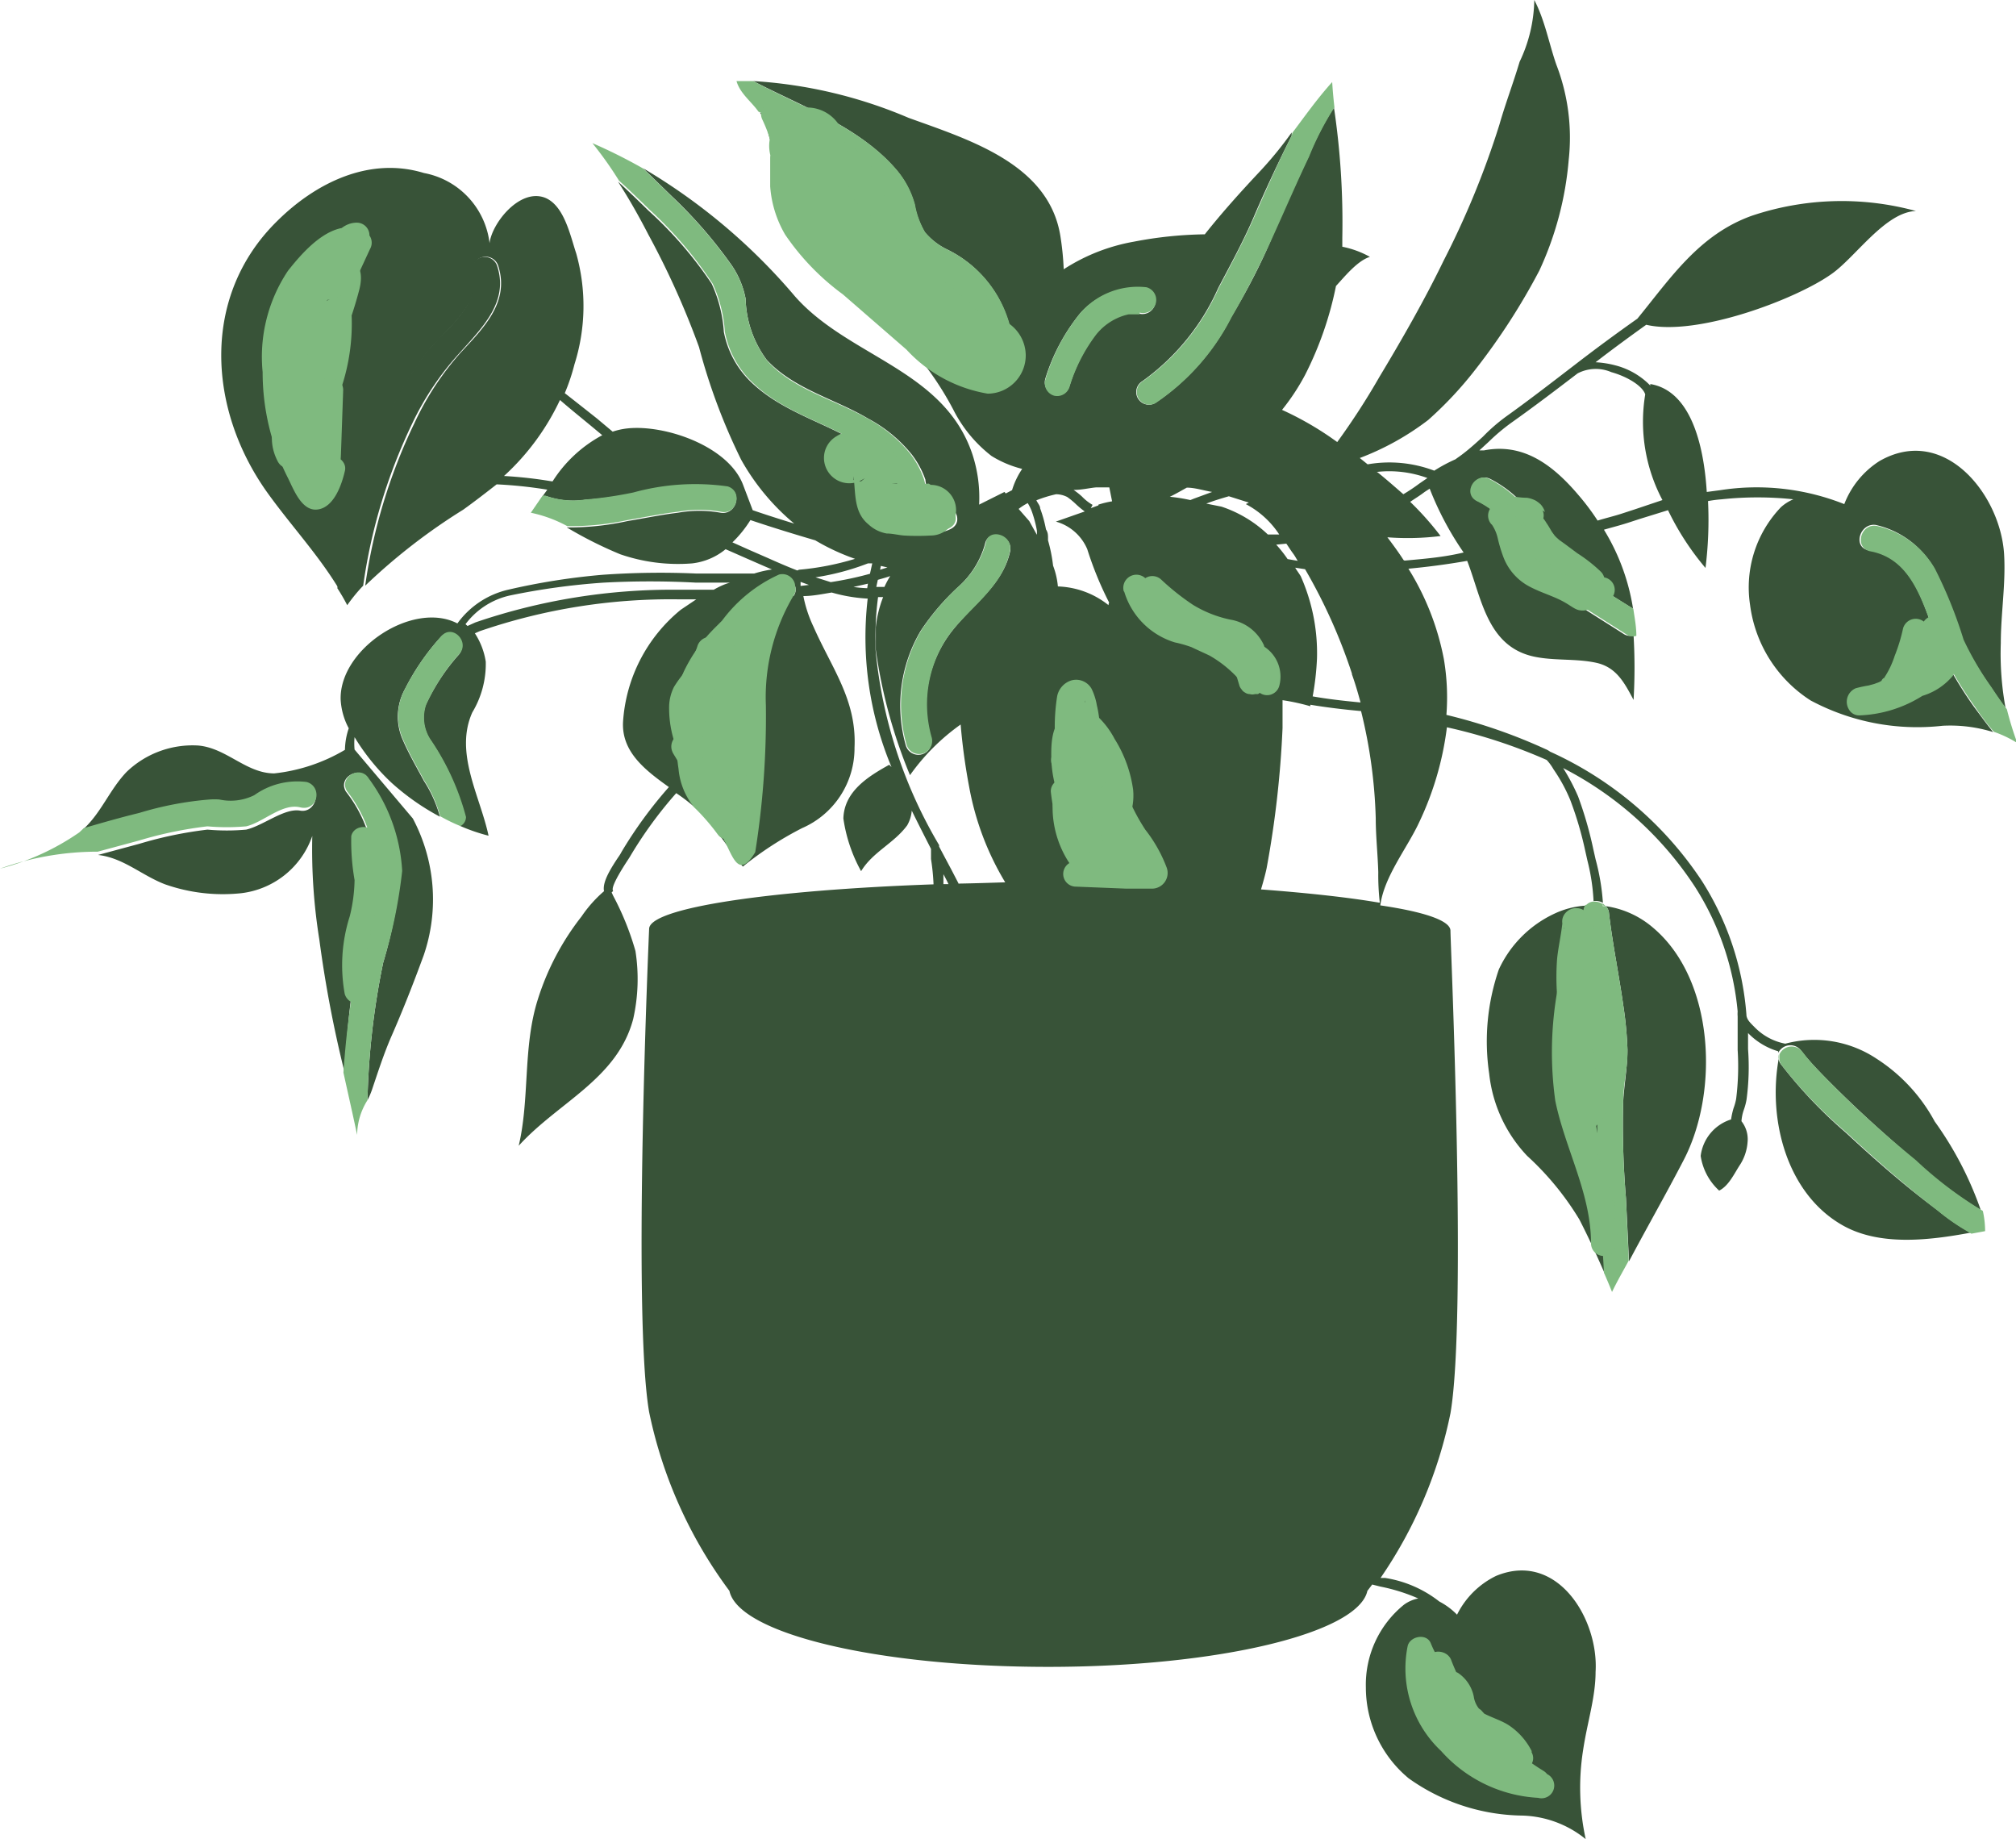 <svg xmlns="http://www.w3.org/2000/svg" viewBox="0 0 79.6 72.6"><defs><style>.cls-1{fill:none;}.cls-2{fill:#385338;}.cls-3{fill:#7fba7f;}</style></defs><g id="Layer_2" data-name="Layer 2"><g id="Layer_1-2" data-name="Layer 1"><g id="_28" data-name="28"><path class="cls-1" d="M37.22,34.43c0,.16,0,.31,0,.47h.21c-.06-.13-.13-.26-.2-.39Z"/><path class="cls-1" d="M34.82,23.55h-.2a11.43,11.43,0,0,0-.1,1.74c0-.18,0-.37,0-.55A4.51,4.51,0,0,1,34.82,23.55Z"/><path class="cls-1" d="M34.31,23.19l0-.18-.57.13A4.93,4.93,0,0,0,34.31,23.19Z"/><path class="cls-1" d="M32.27,22.76l.6.19a13.33,13.33,0,0,0,1.55-.33l.09-.37-.17,0A9.88,9.88,0,0,1,32.27,22.76Z"/><path class="cls-1" d="M41.68,20.52l1.14-.4a3.37,3.37,0,0,1-.35-.29,3,3,0,0,0-.34-.28,1,1,0,0,0-.44-.11,5,5,0,0,0-.78.24c.05.11.11.21.15.32a5.14,5.14,0,0,1,.23.83c0,.12.05.23.08.35l0,.08a6.16,6.16,0,0,1,.2,1,3.07,3.07,0,0,1,.19.82,3.37,3.37,0,0,1,2,.74s0-.08,0-.13a13.6,13.6,0,0,1-.87-2.12A1.9,1.9,0,0,0,41.68,20.52Z"/><path class="cls-1" d="M37.93,28.62a8.43,8.43,0,0,0-2,2,20.13,20.13,0,0,1-1.35-4.95,18.47,18.47,0,0,0,2.51,7.71h0s0,0,0,.06l.5.94.28.54c.6,0,1.21,0,1.83,0a11.12,11.12,0,0,1-1.42-3.75A23.91,23.91,0,0,1,37.93,28.62Z"/><path class="cls-1" d="M43.28,19.21c-.25,0-.56.05-.89.1a2.91,2.91,0,0,1,.33.26,1.85,1.85,0,0,0,.42.33l-.07.13.3-.11a3.86,3.86,0,0,1,.54-.19l-.11-.55Z"/><path class="cls-1" d="M34.85,22.34l0,.15.29-.09Z"/><path class="cls-1" d="M22.15,15.83a9.57,9.57,0,0,1-2.21,3,17.16,17.16,0,0,1,1.88.21,5.27,5.27,0,0,1,2-1.79l-.47-.39C23,16.5,22.54,16.17,22.15,15.83Z"/><path class="cls-1" d="M35.22,22.74c-.16.06-.33.1-.49.15l-.06.3.32,0A3.55,3.55,0,0,1,35.22,22.74Z"/><path class="cls-1" d="M23.83,23a27.21,27.21,0,0,0-3.68.59,3,3,0,0,0-1.74,1.13l.08.07.31-.14a24,24,0,0,1,8-1.29l.64,0,.7,0c.21-.12.42-.22.64-.32l-1.33,0A34.23,34.23,0,0,0,23.83,23Z"/><path class="cls-1" d="M31.68,23.1l.35,0-.33-.12C31.7,23,31.68,23.05,31.68,23.1Z"/><path class="cls-1" d="M32.24,21.3c-.85-.25-1.7-.51-2.56-.8a4.64,4.64,0,0,1-.71.88l.67.3.71.31c.38.17.77.34,1.18.5h0A10.79,10.79,0,0,0,33.81,22,8.64,8.64,0,0,1,32.24,21.3Z"/><path class="cls-1" d="M40.73,20.13a2.1,2.1,0,0,0-.15-.3,2.21,2.21,0,0,0-.36.23l.42.48.34.54a1,1,0,0,0,0-.17A4.69,4.69,0,0,0,40.73,20.13Z"/><path class="cls-1" d="M50.55,21.1a3.55,3.55,0,0,0-1.32-1.2l.12-.06-.79-.25c-.31.09-.61.18-.89.29l.56.16a4.88,4.88,0,0,1,1.87,1.1Z"/><path class="cls-1" d="M53.82,28.07c-.67-.06-1.35-.14-2-.25a.13.13,0,0,0,0,.06,8.3,8.3,0,0,0-1.1-.24c0,.36,0,.72,0,1.1a39.64,39.64,0,0,1-.63,5.54c-.06.28-.14.56-.22.83,1.84.14,3.42.31,4.65.52a9.61,9.61,0,0,1,0-1.2c0-.71-.08-1.42-.1-2.13A19.75,19.75,0,0,0,53.82,28.07Z"/><path class="cls-1" d="M56.29,19.44c-.18.14-.38.26-.57.39a11.81,11.81,0,0,1,1.2,1.35,10.52,10.52,0,0,1-2.1.05c.22.29.44.59.64.9.77-.07,1.56-.16,2.37-.3a12.22,12.22,0,0,1-1.34-2.52Z"/><path class="cls-1" d="M65,15.65c-.09-.31-.66-.69-1.34-.88a1.55,1.55,0,0,0-1.33.05h0c-.85.65-1.73,1.32-2.62,1.95a7.85,7.85,0,0,0-.89.75l-.37.34.18,0c1.57-.31,2.75.59,3.74,1.77a9.31,9.31,0,0,1,.75,1c.34-.1.69-.18,1-.29l.46-.15,1.08-.33A6.61,6.61,0,0,1,65,15.65Z"/><path class="cls-1" d="M46.9,19.25c-.22.12-.44.25-.67.36a6.85,6.85,0,0,1,.81.13l.12-.06.71-.26C47.55,19.36,47.22,19.29,46.9,19.25Z"/><path class="cls-1" d="M56.08,19.15l.32-.22,0,0a4.39,4.39,0,0,0-2-.24c.36.29.71.6,1.05.92A6.9,6.9,0,0,0,56.08,19.15Z"/><path class="cls-1" d="M51.32,22.79A7.47,7.47,0,0,1,52,26a11,11,0,0,1-.13,1.42c.62.11,1.26.18,1.89.24-.1-.37-.21-.75-.34-1.11a21.5,21.5,0,0,0-1.89-4.08l-.39-.06C51.17,22.57,51.25,22.67,51.32,22.79Z"/><path class="cls-1" d="M50.84,22l.4.07c-.06-.09-.12-.2-.19-.3s-.17-.25-.26-.38l-.4,0A5.13,5.13,0,0,1,50.84,22Z"/><path class="cls-2" d="M72.89,44.72A18.15,18.15,0,0,1,70.31,42a.42.42,0,0,1-.08-.2c-.43,2.39.31,5.29,2.49,6.55,1.46.85,3.43.62,5.09.31a8.39,8.39,0,0,1-1.31-.89C75.24,46.84,74.05,45.8,72.89,44.72Z"/><path class="cls-2" d="M64.09,39.66a15.14,15.14,0,0,1,.17,1.77c0,.69-.13,1.37-.17,2.07a34.52,34.52,0,0,0,.11,3.8l.12,2.49c.71-1.34,1.46-2.65,2.16-4,1.4-2.69,1.22-7.11-1.2-9.16a3.67,3.67,0,0,0-1.88-.86.43.43,0,0,1,.13.28C63.67,37.26,63.92,38.46,64.09,39.66Z"/><path class="cls-2" d="M76.78,26c-.76-1.5-.91-3.92-3-4.28-.63-.11-.36-1.07.27-1a3.54,3.54,0,0,1,2.3,1.69,17.64,17.64,0,0,1,1.13,2.8,12,12,0,0,0,1.11,1.89c.19.29.39.58.6.86A11.85,11.85,0,0,1,79,25.39c0-1.17.2-2.34.13-3.51-.14-2.36-2.37-5.14-4.92-3.68a3.51,3.51,0,0,0-1.39,1.7,9.36,9.36,0,0,0-4.9-.55l-.53.07c-.12-1.93-.66-4-2.23-4.26,0,0,0,0,0,.06a2.94,2.94,0,0,0-1.39-.8A3.79,3.79,0,0,0,63,14.3c.66-.51,1.33-1,2-1.48,2,.47,5.9-1,7.31-2,.94-.65,2.12-2.45,3.34-2.49a11.13,11.13,0,0,0-6.49.19c-2.08.75-3.2,2.46-4.51,4.06q-1.29.91-2.52,1.86c-.86.66-1.75,1.35-2.66,2a7.14,7.14,0,0,0-.92.8c-.22.2-.45.41-.69.6s-.26.19-.39.29a6.29,6.29,0,0,0-.84.45A5,5,0,0,0,54,18.33l-.31-.25a10.62,10.62,0,0,0,2.7-1.5,14.77,14.77,0,0,0,1.87-2,25.72,25.72,0,0,0,2.52-3.9A12.92,12.92,0,0,0,61.94,6.3a8,8,0,0,0-.49-3.75C61.16,1.72,61,.8,60.58,0A5.85,5.85,0,0,1,60,2.44c-.25.84-.56,1.65-.8,2.49A34.12,34.12,0,0,1,57,10.29c-.74,1.53-1.65,3.12-2.53,4.58a28.35,28.35,0,0,1-1.67,2.58l-.27-.19a12.46,12.46,0,0,0-1.91-1.08,8.67,8.67,0,0,0,.91-1.38,13.63,13.63,0,0,0,1.22-3.51c.35-.38.85-1,1.34-1.15A3.72,3.72,0,0,0,53,9.74c0-.12,0-.24,0-.36a30.81,30.81,0,0,0-.33-5.14,11.58,11.58,0,0,0-1,1.94c-.5,1.05-1,2.12-1.44,3.18s-1,2.13-1.62,3.16a9,9,0,0,1-3,3.39.5.5,0,0,1-.51-.86,9,9,0,0,0,3-3.68c.49-.93,1-1.86,1.41-2.82S50.47,6.41,51,5.36L51,5.23a14.74,14.74,0,0,1-1.23,1.51c-.77.82-1.51,1.64-2.2,2.51a15.75,15.75,0,0,0-2.8.29A7.47,7.47,0,0,0,42,10.63a11.22,11.22,0,0,0-.13-1.3c-.45-2.87-3.63-3.82-6-4.68A18.44,18.44,0,0,0,29.74,3.2c1.92,1,4.2,1.81,5.64,3.49a3.54,3.54,0,0,1,.73,1.38,3.25,3.25,0,0,0,.4,1.09,2.66,2.66,0,0,0,.85.67,4.66,4.66,0,0,1,2.56,3.28c.11.63-.86.9-1,.27a3.46,3.46,0,0,0-1.05-2c-.5-.45-1.14-.69-1.66-1.1a3,3,0,0,1-1-1.64,3,3,0,0,0-.63-1.33A14.5,14.5,0,0,0,30,4.44l.13.17A7.91,7.91,0,0,1,30.6,6.7a8.76,8.76,0,0,0,2.11,3.9c.92,1,2,1.81,2.93,2.78a12.48,12.48,0,0,1,2,2.79A5.36,5.36,0,0,0,39.15,18a4.24,4.24,0,0,0,1.21.51,3.08,3.08,0,0,0-.4.84l-.25.13-.05-.06-1,.5a5.47,5.47,0,0,0-.27-2c-1.13-3.34-4.88-3.82-7-6.22a23.49,23.49,0,0,0-6-5.06l1.13,1.1a18.14,18.14,0,0,1,2.37,2.73,3.5,3.5,0,0,1,.55,1.32,4.22,4.22,0,0,0,.83,2.41c1.07,1.16,2.71,1.55,4,2.32A5.56,5.56,0,0,1,36,17.94a3.55,3.55,0,0,1,.54,1c0,.16.25,1.2.5,1.08.58-.29,1.08.57.5.86-.9.45-1.58-.27-1.81-1.11A3.52,3.52,0,0,0,34,17.56c-1.37-.86-3-1.26-4.23-2.37a3.72,3.72,0,0,1-1.19-2.09,5.38,5.38,0,0,0-.48-1.9,15.53,15.53,0,0,0-2.49-2.88c-.4-.39-.8-.78-1.21-1.15.44.68.84,1.39,1.2,2.09a32.59,32.59,0,0,1,2,4.44,23.76,23.76,0,0,0,1.66,4.44,9,9,0,0,0,2.1,2.53c-.55-.17-1.09-.34-1.64-.53l-.38-1c-.58-1.53-3.07-2.38-4.55-2.23a2.77,2.77,0,0,0-.6.13l-.62-.52c-.43-.34-.86-.68-1.27-1a7.89,7.89,0,0,0,.38-1.13A7.64,7.64,0,0,0,22.75,10c-.23-.69-.47-1.88-1.22-2.19-1-.4-2.11,1-2.2,1.79a3.2,3.2,0,0,0-2.59-2.77c-2.16-.66-4.28.39-5.8,1.9-3,2.95-2.74,7.39-.41,10.68.92,1.29,2,2.44,2.83,3.8a24,24,0,0,1,1.71-6.17,14.81,14.81,0,0,1,1.69-3c.68-.92,2.31-2,1.92-3.26a.5.5,0,0,1,1-.26c.44,1.42-.6,2.44-1.49,3.4a11.31,11.31,0,0,0-1.83,2.79,21.72,21.72,0,0,0-1.94,6.41,23.51,23.51,0,0,1,3.87-3c.46-.33.91-.68,1.32-1a17.52,17.52,0,0,1,2,.21l-.18.25a.61.61,0,0,1,.13,0,3.22,3.22,0,0,0,1.54.15A15.87,15.87,0,0,0,25,19.48a9.19,9.19,0,0,1,3.72-.24c.62.15.36,1.11-.27,1a4.74,4.74,0,0,0-1.68,0c-.67.08-1.33.22-2,.33a10.66,10.66,0,0,1-2.39.25,16,16,0,0,0,2.11,1.06,7,7,0,0,0,2.84.36,2.53,2.53,0,0,0,1.32-.56l.84.37.71.31.28.12a4.41,4.41,0,0,0-.7.16c-.77,0-1.53,0-2.3,0a32.33,32.33,0,0,0-3.69.05,26.44,26.44,0,0,0-3.73.59,3.42,3.42,0,0,0-2,1.33c-1.75-.91-4.66,1-4.61,3a2.7,2.7,0,0,0,.32,1.14,2.76,2.76,0,0,0-.15.85,6.92,6.92,0,0,1-2.79.93c-1.11,0-1.88-1-3-1.1A3.76,3.76,0,0,0,5,30.47c-.68.71-1,1.62-1.73,2.28.72-.21,1.45-.42,2.19-.6a13.13,13.13,0,0,1,2.78-.53,2.42,2.42,0,0,1,.38,0A2.1,2.1,0,0,0,10,31.47,2.92,2.92,0,0,1,12.11,31c.63.14.36,1.11-.26,1s-1.45.59-2.13.75a8.67,8.67,0,0,1-1.53,0,15.69,15.69,0,0,0-2.69.56l-1.63.44c1,.11,1.73.81,2.65,1.16a6.89,6.89,0,0,0,3,.35A3.39,3.39,0,0,0,12.33,33a22.49,22.49,0,0,0,.28,4.1,47.39,47.39,0,0,0,1,5.25A36.85,36.85,0,0,1,14,38.42c.2-1.12.58-2.21.77-3.33a5.36,5.36,0,0,0-1.11-3.84c-.34-.55.53-1.05.86-.5a6.76,6.76,0,0,1,1.32,3.65A19.57,19.57,0,0,1,15.13,38a29.91,29.91,0,0,0-.62,5.43,3.09,3.09,0,0,0,.17-.39c.24-.71.47-1.43.77-2.12.47-1.07.88-2.12,1.28-3.21a6.81,6.81,0,0,0-.43-5.4L14,29.59a2.63,2.63,0,0,1,0-.49,8.48,8.48,0,0,0,1.47,1.81,9.51,9.51,0,0,0,1.9,1.33,5,5,0,0,0-.63-1.41c-.29-.54-.6-1.07-.84-1.63a2.25,2.25,0,0,1,.09-2,9.34,9.34,0,0,1,1.41-2.05c.43-.49,1.13.22.71.7a8,8,0,0,0-1.31,2A1.58,1.58,0,0,0,17,29.22a9.94,9.94,0,0,1,1.36,3,.41.41,0,0,1-.2.38,7.21,7.21,0,0,0,1.13.39c-.33-1.56-1.36-3.27-.64-4.87a3.71,3.71,0,0,0,.53-2A2.84,2.84,0,0,0,18.75,25l.18-.08a23.18,23.18,0,0,1,7.92-1.26l.64,0h0l-.61.41A6.23,6.23,0,0,0,24.6,28.5c-.06,1.18.87,1.9,1.81,2.57a17,17,0,0,0-1.87,2.56,1.53,1.53,0,0,1-.13.21c-.34.51-.63,1-.56,1.34a5.06,5.06,0,0,0-.89,1,10.28,10.28,0,0,0-1.73,3.29c-.59,1.87-.31,3.92-.75,5.76,1.56-1.72,3.89-2.63,4.52-5a7.16,7.16,0,0,0,.09-2.69,11.06,11.06,0,0,0-.88-2.18l-.06-.13.06-.06c-.06-.07,0-.32.5-1.1l.15-.23a16.35,16.35,0,0,1,1.84-2.53,6.7,6.7,0,0,1,1.09.9c.56.61,1,1.32,1.54,2a13.41,13.41,0,0,1,2.34-1.52,3.44,3.44,0,0,0,2.07-3.18c.09-1.88-.9-3.13-1.62-4.77a5.06,5.06,0,0,1-.4-1.21c.37,0,.75-.08,1.12-.14a6.3,6.3,0,0,0,1.42.24,13.27,13.27,0,0,0,.94,6.65l-.09-.09c-.83.46-1.78,1.05-1.81,2.12A6.06,6.06,0,0,0,34,34.39c.46-.76,1.3-1.1,1.82-1.81A1.39,1.39,0,0,0,36,32c.25.51.5,1,.76,1.51,0,.13,0,.27,0,.4a8.68,8.68,0,0,1,.1,1c-6.5.23-11.23.93-11.23,1.76,0,0-.67,15.18,0,19.07a17.86,17.86,0,0,0,3.17,7.06h0c.36,1.69,5.85,3,12.59,3s12.24-1.34,12.6-3h0l.19-.25.32.08A7.29,7.29,0,0,1,56,63.1a1.4,1.4,0,0,0-.57.25,4.06,4.06,0,0,0-1.5,3.26,4.66,4.66,0,0,0,1.69,3.59,7.88,7.88,0,0,0,4.47,1.47,4.15,4.15,0,0,1,2.52.93,9.53,9.53,0,0,1-.1-3.53C62.67,68,63,67,63,66c.13-2.09-1.52-4.79-3.93-3.79a3.36,3.36,0,0,0-1.54,1.53h0a2.76,2.76,0,0,0-.7-.52,4.63,4.63,0,0,0-2.14-.93l-.18,0a17.68,17.68,0,0,0,2.76-6.5c.66-3.83,0-18.58,0-19.05v0c0-.39-1-.74-2.77-1,.15-1.14,1.06-2.26,1.53-3.27a12.21,12.21,0,0,0,1.1-3.76A21,21,0,0,1,61.07,30a2,2,0,0,1,.27.37l0,0A6.45,6.45,0,0,1,62,31.58a13.79,13.79,0,0,1,.59,2l.09.4a8,8,0,0,1,.24,1.59.6.6,0,0,1,.37.07A8.85,8.85,0,0,0,63,33.92l-.09-.4a15,15,0,0,0-.6-2.08,8.3,8.3,0,0,0-.59-1.12A13.68,13.68,0,0,1,66.92,35a11,11,0,0,1,1.69,4.93h0a1.11,1.11,0,0,0,0,.19c0,.18,0,.37,0,.55s0,.52,0,.78a10.33,10.33,0,0,1-.06,1.93,2.12,2.12,0,0,1-.1.36,3,3,0,0,0-.1.45,1.73,1.73,0,0,0-1.2,1.44A2.31,2.31,0,0,0,67.88,47c.38-.19.6-.68.81-1A1.9,1.9,0,0,0,69,45.1a1.15,1.15,0,0,0-.24-.84,1.72,1.72,0,0,1,.09-.44,2.45,2.45,0,0,0,.11-.41,9.62,9.62,0,0,0,.06-2c0-.21,0-.42,0-.63l0,0,0,0a2.73,2.73,0,0,0,1.19.72.2.2,0,0,1,0,.07.53.53,0,0,1,.91-.09l.06.07.09.12.25.29c.22.24.45.48.68.71,1.07,1.08,2.21,2.11,3.37,3.1a15.43,15.43,0,0,0,2.64,2,13.68,13.68,0,0,0-1.82-3.5,6.76,6.76,0,0,0-2.3-2.48,4.44,4.44,0,0,0-3.6-.59,2.29,2.29,0,0,1-1.21-.65l0,0c-.2-.2-.28-.28-.32-.44a11.43,11.43,0,0,0-1.76-5.33,14.19,14.19,0,0,0-6-5.11.81.81,0,0,0-.18-.1v0a21.36,21.36,0,0,0-3.91-1.35,9,9,0,0,0-.1-2.2,10.44,10.44,0,0,0-1.4-3.57c.75-.07,1.52-.17,2.32-.31.57,1.46.78,3.38,2.64,3.78.79.17,1.64.07,2.44.24s1.12.77,1.49,1.47a21.77,21.77,0,0,0,0-2.55.46.46,0,0,1-.4-.06c-1-.64-2-1.25-3-1.95a3.94,3.94,0,0,1-.65-.51A3.91,3.91,0,0,1,60,21.44a3.73,3.73,0,0,0-1.65-1.66c-.58-.3-.07-1.16.5-.87a4.62,4.62,0,0,1,1.84,1.72,12.09,12.09,0,0,1,.49,1.11c.14.28.33.34.54.49.89.64,1.83,1.22,2.76,1.8a8.45,8.45,0,0,0-1.15-3.12c.31-.09.63-.17.94-.27l.46-.15,1.13-.35a10.7,10.7,0,0,0,1.48,2.28,15.35,15.35,0,0,0,.1-2.64,5,5,0,0,1,.54-.07,13.39,13.39,0,0,1,2.83,0,1.75,1.75,0,0,0-.49.31,4.58,4.58,0,0,0-1.22,3.86,5.28,5.28,0,0,0,2.39,3.77,8.93,8.93,0,0,0,5.21,1,5.69,5.69,0,0,1,2,.25c-.27-.33-.52-.68-.76-1A15.82,15.82,0,0,1,76.78,26Zm-55-7a17.16,17.16,0,0,0-1.88-.21,9.57,9.57,0,0,0,2.21-3c.39.34.8.67,1.2,1l.47.39A5.27,5.27,0,0,0,21.82,19Zm13,3.34.26.06-.29.09Zm-.12.55c.16-.05.33-.09.49-.15a3.55,3.55,0,0,0-.23.43l-.32,0Zm-6.55.39-.7,0-.64,0a24,24,0,0,0-8,1.29l-.31.14-.08-.07a3,3,0,0,1,1.74-1.13A27.21,27.21,0,0,1,23.83,23a34.23,34.23,0,0,1,3.66,0l1.33,0C28.6,23.06,28.39,23.16,28.18,23.28Zm3.16.24a7.86,7.86,0,0,0-1.1,4.34,24.33,24.33,0,0,1-.33,4.82c-.13.64-1.09.37-1-.26a28.94,28.94,0,0,0,.3-5.09A8.39,8.39,0,0,1,30.47,23C30.81,22.47,31.68,23,31.34,23.52Zm.21-1h0c-.41-.16-.8-.33-1.18-.5l-.71-.31-.67-.3a4.64,4.64,0,0,0,.71-.88c.86.29,1.71.55,2.56.8a8.64,8.64,0,0,0,1.57.73A10.79,10.79,0,0,1,31.55,22.49Zm.13.61c0-.05,0-.1,0-.16l.33.12Zm2.63.09a4.93,4.93,0,0,1-.54-.05l.57-.13Zm.11-.57a13.33,13.33,0,0,1-1.55.33l-.6-.19a9.88,9.88,0,0,0,2.07-.55l.17,0ZM37.25,34.9c0-.16,0-.31,0-.47l0,.08c.07.13.14.26.2.39Zm.61,0-.28-.54-.5-.94s0,0,0-.06h0a18.47,18.47,0,0,1-2.51-7.71c0-.11,0-.23,0-.34a11.43,11.43,0,0,1,.1-1.74h.2a4.51,4.51,0,0,0-.29,1.19c0,.18,0,.37,0,.55s0,.23,0,.34a20.13,20.13,0,0,0,1.35,4.95,8.43,8.43,0,0,1,2-2,23.91,23.91,0,0,0,.34,2.48,11.12,11.12,0,0,0,1.42,3.75C39.07,34.85,38.46,34.87,37.86,34.88ZM37.52,25a4.74,4.74,0,0,0-.76,4.15.5.5,0,0,1-1,.26,5.78,5.78,0,0,1,.6-4.52,9.51,9.51,0,0,1,1.46-1.71,3.53,3.53,0,0,0,1.07-1.7c.12-.63,1.09-.37,1,.26C39.6,23.13,38.34,23.9,37.52,25Zm3.12-4.43-.42-.48a2.21,2.21,0,0,1,.36-.23,2.1,2.1,0,0,1,.15.3,4.69,4.69,0,0,1,.21.78,1,1,0,0,1,0,.17Zm3.13,3.32a3.37,3.37,0,0,0-2-.74,3.07,3.07,0,0,0-.19-.82,6.16,6.16,0,0,0-.2-1l0-.08c0-.12,0-.23-.08-.35a5.14,5.14,0,0,0-.23-.83c0-.11-.1-.21-.15-.32a5,5,0,0,1,.78-.24,1,1,0,0,1,.44.11,3,3,0,0,1,.34.28,3.37,3.37,0,0,0,.35.29l-1.14.4a1.9,1.9,0,0,1,1.24,1.09,13.6,13.6,0,0,0,.87,2.12C43.78,23.78,43.78,23.82,43.77,23.86Zm-.4-3.94-.3.11.07-.13a1.85,1.85,0,0,1-.42-.33,2.91,2.91,0,0,0-.33-.26c.33,0,.64-.08.89-.1l.52,0,.11.55A3.86,3.86,0,0,0,43.37,19.92Zm1.37-7.58h-.18a2.14,2.14,0,0,0-.47.16,2.28,2.28,0,0,0-.81.64,6.58,6.58,0,0,0-1.05,2.06.51.51,0,0,1-.61.35.51.51,0,0,1-.35-.62,7.64,7.64,0,0,1,1.37-2.58,3,3,0,0,1,2.6-1,.5.5,0,0,1-.27,1h-.23Zm8.64,14.25c.13.36.24.74.34,1.11-.63-.06-1.27-.13-1.89-.24A11,11,0,0,0,52,26a7.47,7.47,0,0,0-.64-3.25c-.07-.12-.15-.22-.22-.34l.39.06A21.5,21.5,0,0,1,53.38,26.59Zm-2.59-5.16c.09.13.17.26.26.38s.13.21.19.3l-.4-.07a5.13,5.13,0,0,0-.45-.57ZM47,19.74a6.85,6.85,0,0,0-.81-.13c.23-.11.45-.24.67-.36.32,0,.65.11,1,.17l-.71.26Zm.63.14c.28-.11.58-.2.89-.29l.79.25-.12.06a3.55,3.55,0,0,1,1.32,1.2l-.45,0A4.88,4.88,0,0,0,48.23,20Zm6.81,15.75c-1.23-.21-2.81-.38-4.65-.52.08-.27.16-.55.22-.83a39.64,39.64,0,0,0,.63-5.54c0-.38,0-.74,0-1.1a8.3,8.3,0,0,1,1.1.24.13.13,0,0,1,0-.06c.66.11,1.34.19,2,.25a19.75,19.75,0,0,1,.58,4.23c0,.71.08,1.42.1,2.13A9.61,9.61,0,0,0,54.48,35.63Zm-.08-17a4.39,4.39,0,0,1,2,.24l0,0-.32.22a6.9,6.9,0,0,1-.63.42C55.11,19.25,54.76,18.94,54.4,18.65Zm1.06,3.48c-.2-.31-.42-.61-.64-.9a10.52,10.52,0,0,0,2.1-.05,11.81,11.81,0,0,0-1.2-1.35c.19-.13.39-.25.57-.39l.2-.13a12.22,12.22,0,0,0,1.34,2.52C57,22,56.23,22.06,55.46,22.13Zm9.12-2-.46.15c-.33.11-.68.19-1,.29a9.31,9.31,0,0,0-.75-1c-1-1.18-2.17-2.08-3.74-1.77l-.18,0,.37-.34a7.85,7.85,0,0,1,.89-.75c.89-.63,1.77-1.3,2.62-1.95h0a1.55,1.55,0,0,1,1.33-.05c.68.19,1.25.57,1.34.88a6.61,6.61,0,0,0,.68,4.17Z"/><path class="cls-2" d="M63.09,43.5c0-.72.2-1.42.17-2.13s-.11-1.24-.19-1.86c-.17-1.15-.4-2.3-.54-3.46a.46.46,0,0,1,.08-.3,3.38,3.38,0,0,0-1.22.31,4.52,4.52,0,0,0-2.21,2.21,8.72,8.72,0,0,0-.38,4.12,5.57,5.57,0,0,0,1.5,3.24,11.31,11.31,0,0,1,2.06,2.51c.35.68.68,1.4,1,2.13-.05-1-.09-2-.14-3.05A33,33,0,0,1,63.09,43.5Z"/><path class="cls-2" d="M34.54,25.63c0-.11,0-.23,0-.34C34.53,25.4,34.53,25.52,34.54,25.63Z"/><path class="cls-2" d="M18.15,13.93c.89-1,1.93-2,1.49-3.4a.5.5,0,0,0-1,.26c.39,1.29-1.24,2.34-1.92,3.26a14.81,14.81,0,0,0-1.69,3,24,24,0,0,0-1.71,6.17,7.33,7.33,0,0,1,.39.67,6.8,6.8,0,0,1,.63-.77,21.72,21.72,0,0,1,1.94-6.41A11.31,11.31,0,0,1,18.15,13.93Z"/><path class="cls-3" d="M28.14,11.2a5.38,5.38,0,0,1,.48,1.9,3.72,3.72,0,0,0,1.19,2.09C31,16.3,32.67,16.7,34,17.56a3.52,3.52,0,0,1,1.67,2.18c.23.84.91,1.56,1.81,1.11.58-.29.08-1.15-.5-.86-.25.12-.45-.92-.5-1.08a3.55,3.55,0,0,0-.54-1,5.56,5.56,0,0,0-1.67-1.38c-1.33-.77-3-1.16-4-2.32a4.22,4.22,0,0,1-.83-2.41,3.5,3.5,0,0,0-.55-1.32,18.14,18.14,0,0,0-2.37-2.73l-1.13-1.1a20.68,20.68,0,0,0-2-1,14.55,14.55,0,0,1,1.05,1.48c.41.37.81.76,1.21,1.15A15.53,15.53,0,0,1,28.14,11.2Z"/><path class="cls-3" d="M38.92,21.45a3.53,3.53,0,0,1-1.07,1.7,9.51,9.51,0,0,0-1.46,1.71,5.78,5.78,0,0,0-.6,4.52.5.5,0,0,0,1-.26A4.74,4.74,0,0,1,37.52,25c.82-1.07,2.08-1.84,2.36-3.26C40,21.08,39,20.82,38.92,21.45Z"/><path class="cls-3" d="M30.47,23a8.39,8.39,0,0,0-1.23,4.31,39.85,39.85,0,0,1-.66,5.84c.35.62.57,1.6,1.24.49a34.16,34.16,0,0,0,.42-5.8,7.86,7.86,0,0,1,1.1-4.34C31.68,23,30.81,22.47,30.47,23Z"/><path class="cls-3" d="M15.13,38a19.57,19.57,0,0,0,.75-3.62,6.76,6.76,0,0,0-1.32-3.65c-.33-.55-1.2-.05-.86.5a5.36,5.36,0,0,1,1.11,3.84c-.19,1.12-.57,2.21-.77,3.33a36.85,36.85,0,0,0-.48,3.94c.18.82.37,1.65.54,2.46a2.62,2.62,0,0,1,.41-1.37A29.91,29.91,0,0,1,15.13,38Z"/><path class="cls-3" d="M8.19,32.62a8.67,8.67,0,0,0,1.53,0c.68-.16,1.42-.92,2.13-.75s.89-.82.26-1a2.92,2.92,0,0,0-2.07.52,2.1,2.1,0,0,1-1.38.17,2.42,2.42,0,0,0-.38,0,13.13,13.13,0,0,0-2.78.53c-.74.18-1.47.39-2.19.6l-.18.17A9.76,9.76,0,0,1,0,34.29a11.41,11.41,0,0,1,3.86-.67h0l1.63-.44A15.69,15.69,0,0,1,8.19,32.62Z"/><path class="cls-3" d="M18.4,32.25a9.94,9.94,0,0,0-1.36-3,1.58,1.58,0,0,1-.21-1.44,8,8,0,0,1,1.31-2c.42-.48-.28-1.19-.71-.7A9.34,9.34,0,0,0,16,27.18a2.25,2.25,0,0,0-.09,2c.24.56.55,1.09.84,1.63a5,5,0,0,1,.63,1.41,6.55,6.55,0,0,0,.8.39A.41.41,0,0,0,18.4,32.25Z"/><path class="cls-3" d="M24.78,20.53c.66-.11,1.32-.25,2-.33a4.74,4.74,0,0,1,1.68,0c.63.15.89-.81.27-1a9.19,9.19,0,0,0-3.72.24,15.87,15.87,0,0,1-1.92.28,3.22,3.22,0,0,1-1.54-.15.61.61,0,0,0-.13,0l-.46.67a5.27,5.27,0,0,1,1.44.53A10.66,10.66,0,0,0,24.78,20.53Z"/><path class="cls-3" d="M35.23,8.65a3,3,0,0,0,1,1.64c.52.41,1.16.65,1.66,1.1a3.46,3.46,0,0,1,1.05,2c.1.63,1.07.36,1-.27a4.66,4.66,0,0,0-2.56-3.28,2.66,2.66,0,0,1-.85-.67,3.25,3.25,0,0,1-.4-1.09,3.54,3.54,0,0,0-.73-1.38C33.94,5,31.66,4.23,29.74,3.2l-.66,0c.14.49.58.8.87,1.21A14.5,14.5,0,0,1,34.6,7.32,3,3,0,0,1,35.23,8.65Z"/><path class="cls-3" d="M45,12.34a.5.5,0,0,0,.27-1,3,3,0,0,0-2.6,1A7.64,7.64,0,0,0,41.27,15a.51.51,0,0,0,.35.62.51.51,0,0,0,.61-.35,6.58,6.58,0,0,1,1.05-2.06,2.28,2.28,0,0,1,.81-.64,2.14,2.14,0,0,1,.47-.16H45Z"/><path class="cls-3" d="M44.65,12.35h0Z"/><path class="cls-3" d="M49.53,8.55c-.44,1-.92,1.89-1.41,2.82a9,9,0,0,1-3,3.68.5.5,0,0,0,.51.86,9,9,0,0,0,3-3.39c.58-1,1.13-2.08,1.62-3.16s.94-2.13,1.44-3.18a11.58,11.58,0,0,1,1-1.94q-.06-.51-.09-1c-.57.63-1.06,1.32-1.57,2L51,5.36C50.47,6.41,50,7.48,49.53,8.55Z"/><path class="cls-3" d="M61.14,21.74a12.09,12.09,0,0,0-.49-1.11,4.62,4.62,0,0,0-1.84-1.72c-.57-.29-1.08.57-.5.87A3.73,3.73,0,0,1,60,21.44a3.91,3.91,0,0,0,.56,1.14,3.94,3.94,0,0,0,.65.51c1,.7,2,1.31,3,1.95a.46.46,0,0,0,.4.06c0-.37-.07-.72-.12-1.07-.93-.58-1.87-1.16-2.76-1.8C61.47,22.08,61.28,22,61.14,21.74Z"/><path class="cls-3" d="M79.24,28c-.21-.28-.41-.57-.6-.86a12,12,0,0,1-1.11-1.89,17.64,17.64,0,0,0-1.13-2.8,3.54,3.54,0,0,0-2.3-1.69c-.63-.11-.9.85-.27,1,2,.36,2.19,2.78,3,4.28a15.82,15.82,0,0,0,1.14,1.85c.24.35.49.7.76,1a4.52,4.52,0,0,1,.92.44A12.94,12.94,0,0,1,79.24,28Z"/><path class="cls-3" d="M70.23,41.84a1.66,1.66,0,0,1,0-.22A.33.33,0,0,0,70.23,41.84Z"/><path class="cls-3" d="M72.25,42.72c-.23-.23-.46-.47-.68-.71l-.25-.29-.09-.12,0,0,0,0-.06-.07a.53.53,0,0,0-.91.09,1.66,1.66,0,0,0,0,.22.42.42,0,0,0,.08.2,18.15,18.15,0,0,0,2.58,2.68c1.16,1.08,2.35,2.12,3.61,3.09a8.39,8.39,0,0,0,1.31.89l.54-.1a3.63,3.63,0,0,0-.09-.8,15.43,15.43,0,0,1-2.64-2C74.46,44.83,73.32,43.8,72.25,42.72Z"/><path class="cls-3" d="M71.23,41.6l0,0Z"/><path class="cls-3" d="M62.91,35.59a.43.43,0,0,0-.3.16l.31,0A.57.57,0,0,0,62.91,35.59Z"/><path class="cls-3" d="M63.4,35.77l-.12-.11v.08Z"/><path class="cls-3" d="M62.91,35.59a.57.57,0,0,1,0,.13l-.31,0a.46.46,0,0,0-.08.3c.14,1.16.37,2.31.54,3.46.08.62.17,1.24.19,1.86s-.13,1.41-.17,2.13a33,33,0,0,0,.11,3.72c0,1,.09,2,.14,3.05.11.25.22.51.32.76.2-.42.44-.83.66-1.24L64.2,47.3a34.52,34.52,0,0,1-.11-3.8c0-.7.19-1.38.17-2.07a15.14,15.14,0,0,0-.17-1.77c-.17-1.2-.42-2.4-.56-3.61a.43.43,0,0,0-.13-.28l-.12,0v-.08A.6.6,0,0,0,62.91,35.59Z"/><path class="cls-3" d="M30.46,5.6a27.06,27.06,0,0,0,2.83,4.63c.56.75,1.15,1.47,1.78,2.16A4.36,4.36,0,0,0,37.32,14a1,1,0,1,0,.53-1.93c-.62-.12-1.11-.8-1.55-1.29a21.27,21.27,0,0,1-1.53-1.88,27.52,27.52,0,0,1-2.58-4.3,1,1,0,0,0-1.37-.36,1,1,0,0,0-.36,1.37Z"/><path class="cls-3" d="M39.15,13a2.42,2.42,0,0,0-1.29-2.52c-.34-.22-.71-.37-1.06-.59l-.2-.13-.11-.08a5.34,5.34,0,0,1-.44-.39l-.36-.39-.09-.11c0,.06,0,.06,0,0a2.43,2.43,0,0,0-.14-.2,5.09,5.09,0,0,1-.3-.5A2.1,2.1,0,0,1,35,7.88s-.13-.3-.05-.1a4.48,4.48,0,0,0-1.39-2.12A1,1,0,0,0,32.22,6a1,1,0,0,0,.36,1.37c-.14-.11,0,0,0,.05s-.06-.12,0,0a3.61,3.61,0,0,1,.22.39s.12.28,0,.1l.09.21.24.58a6.78,6.78,0,0,0,2.85,3.07,9.68,9.68,0,0,1,.93.52s.12.12.12.12,0,0,0,.06,0-.1,0,.06,0,0,0-.08a1,1,0,0,0,.7,1.23,1,1,0,0,0,1.23-.7Z"/><path class="cls-3" d="M36.67,19.09a8.79,8.79,0,0,1-1.45,0l.26,0a.77.77,0,0,1-.19-.05l.24.1a.3.3,0,0,1-.11-.06l.2.16a.94.94,0,0,1-.1-.1l.16.2a.75.75,0,0,1-.07-.12l.1.23a.77.77,0,0,1-.07-.26l0,.27a3.84,3.84,0,0,0-.35-1.64,1.81,1.81,0,0,0-1-.78,1.55,1.55,0,0,0-1.26.18,1,1,0,0,0-.46.59,1,1,0,0,0,.1.77,1,1,0,0,0,1.37.36l.11-.06L34,19l.13,0-.27,0H34l-.27,0a.61.61,0,0,1,.18.05l-.24-.11.16.1-.21-.16a.93.93,0,0,1,.14.14l-.16-.2a.72.72,0,0,1,.12.21l-.1-.24a2.29,2.29,0,0,1,.08.28l0-.27c.09.67,0,1.42.59,1.9a1.41,1.41,0,0,0,.72.36c.22,0,.45.06.68.08a9.37,9.37,0,0,0,1.06,0,1,1,0,0,0,1-1,1,1,0,0,0-1-1Z"/><path class="cls-3" d="M62.88,37.79a4.59,4.59,0,0,0-.55,2.84c0,.6.14,1.19.17,1.78,0,.31.12,1.12-.19,1.34l.75.43a22.66,22.66,0,0,1,.12-4.36,4.86,4.86,0,0,0-.38-3.48c-.37-.52-1.24,0-.87.51.66.94.34,2.19.22,3.26a22.13,22.13,0,0,0-.09,4.07.5.5,0,0,0,.75.43c1-.65.71-2.11.61-3.09a4.81,4.81,0,0,1,.33-3.22c.34-.55-.52-1-.87-.51Z"/><path class="cls-3" d="M62.15,37.26c-.73,1.68-.54,3.7-.37,5.48A27.9,27.9,0,0,0,63,48.54c.19.62,1.16.36,1-.26A27.77,27.77,0,0,1,62.8,43a26.93,26.93,0,0,1-.14-2.69,6.25,6.25,0,0,1,.35-2.5c.26-.58-.6-1.09-.86-.5Z"/><path class="cls-3" d="M63.85,49.08c0-1.88-.84-3.54-1.31-5.32a12.22,12.22,0,0,1,.39-6.17c.15-.62-.82-.89-1-.26a13.86,13.86,0,0,0-.52,6.13c.39,1.9,1.41,3.65,1.41,5.62a.5.5,0,0,0,1,0Z"/><path class="cls-3" d="M62.67,36.23v0l-.13.49,0,0-.35.15h0l-.43-.25,0,.06-.07-.25c-.05.48-.17,1-.21,1.43a9.63,9.63,0,0,0,0,1.42A11.33,11.33,0,0,0,62,42.1a.5.5,0,0,0,1-.27A10.8,10.8,0,0,1,62.52,39a10.27,10.27,0,0,1,.08-1.47c0-.46.28-1,.09-1.43a.5.5,0,0,0-.44-.25.54.54,0,0,0-.42.17.5.5,0,0,0-.13.49v0a.5.5,0,0,0,.61.35.49.49,0,0,0,.35-.61Z"/><path class="cls-3" d="M36,11.9c-.77-.54-1.55-1.07-2.3-1.63A4,4,0,0,1,32.23,8.5c-.55-1.39-.61-2.92-1.26-4.28-.28-.58-1.14-.08-.87.5.68,1.42.69,3.05,1.35,4.48A4.79,4.79,0,0,0,33,11c.81.61,1.64,1.17,2.46,1.76.53.37,1-.5.51-.87Z"/><path class="cls-3" d="M30.41,6.1c.1.43,0-.27,0,.17,0,.12,0,.24,0,.36s0,.49,0,.73A4.38,4.38,0,0,0,31,9.26a9.64,9.64,0,0,0,2.28,2.36l2.51,2.18A5.62,5.62,0,0,0,39,15.54,1.51,1.51,0,0,0,40.5,14a1.54,1.54,0,0,0-1.5-1.5c.22,0,.07,0-.06,0s.13.1,0,0-.2-.12-.29-.19-.14-.11,0,0l-1-.9-2.29-2c-.35-.31-.71-.61-1.06-.93L33.79,8s-.2-.29-.06-.06c0-.08-.1-.15-.14-.23-.17-.28,0,.11,0-.07s-.06-.23-.08-.35c0,.16,0,.09,0,0s0-.24,0-.36A7.46,7.46,0,0,0,33.3,5.3a1.5,1.5,0,0,0-1.84-1A1.52,1.52,0,0,0,30.41,6.1Z"/><path class="cls-3" d="M60.48,69.13a2.66,2.66,0,0,0-.87-1c-.29-.2-.64-.3-1-.48a1,1,0,0,1-.42-.68,1.47,1.47,0,0,0-.62-.93.5.5,0,0,0-.68.18s-.14.12-.16.15c.19.1.26.1.21,0l-.07-.12-.38-.63a.5.5,0,0,0-.86.51c.38.85.41,1.82,1.09,2.53A13,13,0,0,0,59,70a.5.5,0,0,0,.73-.3c.17-.9-.7-1.57-1.24-2.18a.51.51,0,0,0-.79.1,1.36,1.36,0,0,0-.21.7l1-.13-.21-.58a.51.51,0,0,0-.84-.22l-.16.14.78.1-.25-.35a.51.51,0,0,0-.92.39,3.7,3.7,0,0,0,1.47,1.71c.69.52,1.41,1,2.14,1.49l.25-.94a4.42,4.42,0,0,1-3.06-1.49,3.52,3.52,0,0,1-1.13-3.23l-.91.12a5.6,5.6,0,0,0,1,1.51c.37.43,1.08-.13.78-.61a.59.59,0,0,1-.09-.45h-1a10,10,0,0,0,4.11,5,.5.5,0,0,0,.68-.18.52.52,0,0,0-.18-.69,8.84,8.84,0,0,1-3.64-4.35c-.14-.45-.87-.51-1,0a1.68,1.68,0,0,0,.2,1.22l.79-.61a4.55,4.55,0,0,1-.81-1.31c-.17-.4-.82-.27-.91.12a4.47,4.47,0,0,0,1.32,4.14,5.52,5.52,0,0,0,3.83,1.85A.5.5,0,0,0,61,70c-.64-.41-1.28-.85-1.89-1.3s-1.07-.72-1.25-1.3l-.92.39.26.34a.51.51,0,0,0,.79.11l.16-.14-.83-.23.2.58a.51.51,0,0,0,1-.13.27.27,0,0,1,.08-.19l-.79.1.62.69c.1.11.39.39.37.52l.73-.3a11.09,11.09,0,0,1-2.06-1.2,2.34,2.34,0,0,1-.5-1,10.22,10.22,0,0,0-.44-1.32l-.86.51c.22.38.46,1,.9,1.16s1-.18,1.22-.58l-.68.18c.16.1.19.46.26.66a1.71,1.71,0,0,0,.66.88,8.16,8.16,0,0,0,.89.44,1.83,1.83,0,0,1,.69.79c.3.57,1.17.07.86-.5Z"/><path class="cls-3" d="M11.82,17.76a1.57,1.57,0,0,1,.25-1.5c.28-.49.58-1,.84-1.48a16.48,16.48,0,0,0,1.27-3.32c.13-.48.14-1.1-.47-1.22a2.55,2.55,0,0,0-1.55.43,2.5,2.5,0,0,0-1.33,2.55,3.51,3.51,0,0,0,.83,1.51c.24.3.74.95.42,1.35l.79.6a8,8,0,0,0,1-4.48.51.51,0,0,0-.76-.43,3.78,3.78,0,0,0-2.06,2.47c-.14.53.65.91.91.39l.9-1.82a.5.5,0,0,0-.18-.68c-.1-.06-.1-.15,0-.25.35-.55-.5-1-.87-.5-1.33,1.86-1.12,4.24-.67,6.35a.5.5,0,0,0,.91.12A3.55,3.55,0,0,0,12.65,16h-1a20.87,20.87,0,0,0,.09,2.37.5.5,0,0,0,1,0,22.46,22.46,0,0,0-.07-4.26c-.07-.63-1.08-.64-1,0a22.46,22.46,0,0,1,.07,4.26h1A20.87,20.87,0,0,1,12.65,16c0-.65-1-.63-1,0a2.59,2.59,0,0,1-.49,1.31l.91.12c-.39-1.87-.61-3.94.58-5.59l-.87-.5A1.16,1.16,0,0,0,12.19,13L12,12.31l-.9,1.81.91.39a2.86,2.86,0,0,1,1.61-1.88l-.75-.43a7.08,7.08,0,0,1-.87,4c-.27.47.42,1.07.78.6a1.65,1.65,0,0,0,.28-1.56,5,5,0,0,0-.92-1.48A1.35,1.35,0,0,1,12,12.18a1.7,1.7,0,0,1,.63-.62,2.69,2.69,0,0,1,.38-.19,2.54,2.54,0,0,0,.48-.13c-.14-.3-.21-.34-.23-.12s-.05.18-.08.27-.07.26-.11.4c-.11.35-.23.69-.36,1a16.8,16.8,0,0,1-.87,1.88c-.6,1.09-1.55,2.26-.87,3.55.31.57,1.17.06.87-.5Z"/><path class="cls-3" d="M13.56,11.34v-.08a.41.41,0,0,0,0-.19.53.53,0,0,0-.27-.27.41.41,0,0,0-.19,0l-.13,0a.45.45,0,0,0-.22.13l-.08.1a.45.45,0,0,0-.07.25v.08a.45.45,0,0,0,0,.2.42.42,0,0,0,.11.16.29.29,0,0,0,.16.1.31.31,0,0,0,.19,0h.13a.54.54,0,0,0,.22-.13l.08-.1a.48.48,0,0,0,.07-.26Z"/><path class="cls-3" d="M12.55,15.39l-.05,1.53c0,.21.09,1.28-.1,1.39l.68.18a6.49,6.49,0,0,1-.45-1.5.51.51,0,0,0-1,0,5.76,5.76,0,0,0,0,2.07l.84-.49c-.51-.46-.44-1.22-.43-1.85,0-.82,0-1.65.06-2.47a5.37,5.37,0,0,1,.78-2.33c.2-.35.39-.71.59-1.07.07-.12.47-1,.58-1l-.48-.63-.5,1.59c-.17.53.67.9.91.38l.63-1.36a.5.5,0,0,0-.18-.68c-1.2-.66-2.39.69-3.06,1.54a6.11,6.11,0,0,0-1,4,9.2,9.2,0,0,0,1,4.18c.23.46.55,1.34,1.19,1.24s.94-1,1.06-1.53-.82-.9-1-.27c0,.16-.17.8-.37.84l.49.13a4.17,4.17,0,0,1-.7-1.23,8.61,8.61,0,0,1-.41-1.21A9,9,0,0,1,11.42,14a4.4,4.4,0,0,1,.63-2.56c.27-.4,1.34-1.8,1.92-1.49l-.18-.68-.63,1.36.91.38.5-1.59a.5.5,0,0,0-.48-.63c-.95,0-1.35,1.38-1.74,2.08a8.27,8.27,0,0,0-1.17,2.89,31.49,31.49,0,0,0-.1,3.22,2.82,2.82,0,0,0,.72,2.29.51.51,0,0,0,.84-.49,4.14,4.14,0,0,1,0-1.53h-1A8.13,8.13,0,0,0,12.22,19a.51.51,0,0,0,.68.18c.56-.3.55-.92.57-1.48l.08-2.3c0-.64-1-.64-1,0Z"/><path class="cls-3" d="M42.11,28.63a3.28,3.28,0,0,1,1.42,1.84,2.37,2.37,0,0,1,.21,1.2c0,.24-.19.69-.47.78h.27l0,0,.22.13a3.62,3.62,0,0,1-1.18-3c0-.13.06-.26.07-.39v-.06c-.13.07-.17.1-.11.11s0,0,0,0,.16.13.15.11a.57.57,0,0,1,.08.13,1.16,1.16,0,0,1,.13.41c.06.39.11,1.15-.26,1.43l.73.3a6.11,6.11,0,0,1-.4-2.81l-1,.13c.2.81.24,1.66.49,2.45A5,5,0,0,0,43,32.5a2.31,2.31,0,0,1,.41,1.14c0,.64,1,.64,1,0a3.36,3.36,0,0,0-.35-1.32,8.1,8.1,0,0,1-.63-1.16c-.28-.82-.31-1.7-.52-2.53-.14-.58-.94-.41-1,.13a6.9,6.9,0,0,0,.44,3.08c.1.26.45.51.73.29a1.94,1.94,0,0,0,.77-1.46,3,3,0,0,0-.29-1.78A1.23,1.23,0,0,0,42,28.31c-.49.29-.5,1.11-.49,1.62A4.64,4.64,0,0,0,42.77,33c.2.22.44.46.77.38a1.45,1.45,0,0,0,.73-.54,2.38,2.38,0,0,0,.47-1.67,5.07,5.07,0,0,0-.73-2,3.37,3.37,0,0,0-1.39-1.41c-.58-.29-1.08.57-.51.86Z"/><path class="cls-3" d="M42.48,35l2,.08c.33,0,.66,0,1,0a.62.62,0,0,0,.59-.82,5.64,5.64,0,0,0-.85-1.51,7.89,7.89,0,0,1-.79-1.56.51.51,0,0,0-.62-.35.5.5,0,0,0-.35.61,10.4,10.4,0,0,1,.48,2.65l.64-.48a3.42,3.42,0,0,0-1.95-.15l.56.23a8.42,8.42,0,0,1-.66-2.44l-.93.25.64,1.3.31.63.16.32a1,1,0,0,1,.07.15v0a.5.5,0,1,0,1,.26,1.26,1.26,0,0,0-.19-.92l-.35-.73L42.42,31a.49.49,0,0,0-.56-.23.48.48,0,0,0-.37.48,10,10,0,0,0,.8,2.94.5.5,0,0,0,.56.23,2.57,2.57,0,0,1,1.42.15.5.5,0,0,0,.63-.48,11,11,0,0,0-.51-2.91l-1,.26a11,11,0,0,0,.84,1.73l.49.72a2.6,2.6,0,0,1,.21.36.45.45,0,0,1,.06.12s0,.08,0,.11,0,.08,0-.18l.3-.23h-.28l-.38,0-.74,0L42.48,34a.5.5,0,0,0,0,1Z"/><path class="cls-3" d="M43.17,33.83a.52.52,0,0,1-.1-.11h0l0-.06-.17-.26-.14-.27s-.09-.17,0-.06a.43.43,0,0,1-.05-.12,3,3,0,0,1-.15-.57.22.22,0,0,1,0-.08c0,.07,0,.08,0,0a.76.76,0,0,1,0-.15c0-.1,0-.2,0-.3a.5.5,0,1,0-1,0,4,4,0,0,0,1,2.66.5.5,0,0,0,.71,0,.52.52,0,0,0,0-.71Z"/><path class="cls-3" d="M44.39,23.36a3,3,0,0,0,2,2,4.68,4.68,0,0,1,2.44,1.36.51.51,0,0,0,.61.08,1.12,1.12,0,0,0,.46-1.34,1.77,1.77,0,0,0-1.32-1,4.65,4.65,0,0,1-1.47-.58,9.52,9.52,0,0,1-1.26-1,.51.51,0,0,0-.86.35c-.09,1.15,1.11,1.86,2,2.29.47.23,1,.44,1.41.71a10.08,10.08,0,0,1,1.28,1.07.5.5,0,0,0,.83-.22,1.41,1.41,0,0,0-.62-1.57c-.54-.35-1,.52-.5.86a.4.4,0,0,1,.16.44l.83-.22a14.64,14.64,0,0,0-1.19-1,7.78,7.78,0,0,0-1.3-.71,10.4,10.4,0,0,1-1.27-.69,1.1,1.1,0,0,1-.62-.93l-.85.36a8,8,0,0,0,2.25,1.58c.4.17.85.2,1.25.38a.59.59,0,0,1,.32.26c0,.08,0,.14,0,.16l.61.07a4.76,4.76,0,0,0-2.36-1.45A3.43,3.43,0,0,1,46,24.07a1.84,1.84,0,0,1-.63-1,.5.5,0,0,0-1,.27Z"/><path class="cls-3" d="M49.85,26.79l-.11-.33a.26.26,0,0,0-.09-.17.29.29,0,0,0-.14-.13.3.3,0,0,0-.18-.06.34.34,0,0,0-.2,0l-.12.05a.39.39,0,0,0-.18.18l0,.12a.57.57,0,0,0,0,.26l.1.33a.39.39,0,0,0,.09.17.35.35,0,0,0,.14.13.33.33,0,0,0,.19.06.35.35,0,0,0,.2,0l.12,0a.52.52,0,0,0,.18-.18l.05-.12a.57.57,0,0,0,0-.26Z"/><path class="cls-3" d="M43.42,28.63a4.07,4.07,0,0,0-.11-.78,2.42,2.42,0,0,0-.21-.66.7.7,0,0,0-.8-.33.82.82,0,0,0-.56.63,7.69,7.69,0,0,0-.09,1.44,4.78,4.78,0,0,1,0,.53c0-.13,0,0,0,0s0,.09,0,.13,0,0,0,0a.16.16,0,0,1,0,.07h0a.5.5,0,0,0,0,.71.51.51,0,0,0,.7,0c.53-.58.39-1.38.43-2.09,0-.19,0-.38.05-.56s0,.07,0,0,0,0,0,0a.29.29,0,0,1-.27.05.44.44,0,0,1-.18-.15c0-.05,0,0,0,0l0,.15.06.27a2.56,2.56,0,0,1,0,.27c0-.09,0,.06,0,.07a.76.76,0,0,1,0,.15.51.51,0,0,0,.5.5.5.5,0,0,0,.5-.5Z"/><path class="cls-3" d="M76.24,25.18a2.46,2.46,0,0,1,.1.56.86.86,0,0,1,0,.16h0V26a.58.58,0,0,1-.1.21c0-.07,0,0,0,0s-.1.09,0,0l-.07.05-.12.07-.13.06c.08,0-.06,0-.07,0l-.27.1.49.83a3.82,3.82,0,0,0,.82-1.2,2.26,2.26,0,0,0,0-1.43.5.5,0,0,0-1,.27,2.8,2.8,0,0,1,0,1,2.33,2.33,0,0,1-.07.25.34.34,0,0,1-.06.12,1.36,1.36,0,0,1-.37.27,3.87,3.87,0,0,1-1.87.58l.43.25,0,0,.07.25v0l-.07.25,0,0-.3.23a2.17,2.17,0,0,0,1.7-1,7.83,7.83,0,0,0,.79-2.08.5.5,0,0,0-1-.27,6.74,6.74,0,0,1-.33,1.08,3.48,3.48,0,0,1-.43.89c0-.05-.12.11-.08.09s0,0,0,0l-.11.06L74,27c.07,0,0,0,0,0l-.22.06a4.64,4.64,0,0,0-.51.11A.58.58,0,0,0,73,28a.46.46,0,0,0,.43.24,5,5,0,0,0,2.52-.8,2,2,0,0,0,.56-.51,1.66,1.66,0,0,0,.25-.65,3.94,3.94,0,0,0,0-1.53l-1,.27a1.11,1.11,0,0,1,.07.26c0-.06,0,0,0,.06v.14s0,.08,0,.11,0,.05,0,.06a1.38,1.38,0,0,1-.08.27c0,.08,0-.09,0,.05l0,.1c0,.08-.1.16-.16.24s-.22.25-.32.37a.5.5,0,0,0,.48.83,2.49,2.49,0,0,0,1.36-.84,2.15,2.15,0,0,0,.13-1.74.5.5,0,0,0-1,.26Z"/><path class="cls-3" d="M27.94,29.61a1.58,1.58,0,0,1-.44-.81,2.71,2.71,0,0,1-.1-1c.06-.34.39-.62.58-.9a5.47,5.47,0,0,0,.55-1.11.5.5,0,0,0-1-.26A4.15,4.15,0,0,1,27,26.58a4.11,4.11,0,0,0-.39.54,1.81,1.81,0,0,0-.19.75,4.36,4.36,0,0,0,.17,1.29,2.47,2.47,0,0,0,.67,1.16c.47.44,1.18-.27.71-.71Z"/><path class="cls-3" d="M27.63,26a28.6,28.6,0,0,0-.39,3.81.5.5,0,0,0,1,0,27.92,27.92,0,0,1,.35-3.54.52.52,0,0,0-.35-.62.51.51,0,0,0-.61.35Z"/><path class="cls-3" d="M28,26.19a3,3,0,0,1,.15,1.92,5.48,5.48,0,0,0,0,2.21.5.5,0,0,0,1,0,15,15,0,0,0,.4-3.78l-1,.13a8.89,8.89,0,0,1,0,3.17l-.06.35a1.57,1.57,0,0,0-.08.29c.28.05.37,0,.28,0l-.06-.1c0-.07-.1-.15-.15-.22-.25-.34-.64-.51-.78-.93-.62-1.85.81-3.62,2.29-4.52l-.6-.79a5.53,5.53,0,0,0-1.55,3.69.5.5,0,0,0,.93.25l2.07-4.13c.24-.47-.42-1.08-.79-.6-1.28,1.63-3.46,2.84-3.46,5.18a.5.5,0,0,0,1,0c0-2,2.09-3.1,3.17-4.48l-.79-.6-2.07,4.13.94.25a4.49,4.49,0,0,1,1.25-3,.5.5,0,0,0-.6-.79A6.17,6.17,0,0,0,27,26.51c-.47,1.07-.68,2.7.14,3.67.17.19.4.31.56.52a2.3,2.3,0,0,0,.49.59.85.85,0,0,0,1.24-.6,9.11,9.11,0,0,0,.07-4.28c-.11-.57-1-.42-1,.13a14.29,14.29,0,0,1-.36,3.51h1a6.66,6.66,0,0,1,.12-2.31,3.33,3.33,0,0,0-.34-2.06.5.5,0,0,0-.86.51Z"/><path class="cls-3" d="M27.62,27.5a9.77,9.77,0,0,1,1.51-2.2c.29-.33.59-.66.9-1a2.6,2.6,0,0,1,1-.65.53.53,0,0,0,.35-.62.51.51,0,0,0-.62-.35,5.75,5.75,0,0,0-2.25,1.82A10.67,10.67,0,0,0,26.76,27a.52.52,0,0,0,.18.69.51.51,0,0,0,.68-.18Z"/><path class="cls-3" d="M28.75,30.71s.12,0,0,0-.08,0,0,0,0,0,0,0l0,0a.76.76,0,0,1-.09-.09l0,0c-.05-.06,0,0,0,0-.11-.16-.23-.32-.34-.49s-.22-.34-.32-.51l-.15-.28a.59.59,0,0,0-.06-.14s0,.08,0,0a.36.36,0,0,0,0-.09.5.5,0,0,0-1,.26,6.53,6.53,0,0,0,.71,1.33c.14.2.28.41.44.6a1.09,1.09,0,0,0,.77.39.5.5,0,0,0,.5-.5.51.51,0,0,0-.5-.5Z"/><path class="cls-3" d="M26.56,29.71c.32.52.62,1.06.94,1.58a5.9,5.9,0,0,0,1.07,1.36.5.5,0,0,0,.71-.7,3.7,3.7,0,0,1-.28-.28l-.14-.16-.06-.08c-.05-.06,0,.05,0,0-.16-.22-.31-.44-.45-.67l-.91-1.55a.52.52,0,0,0-.69-.18.52.52,0,0,0-.18.69Z"/><path class="cls-3" d="M29.2,32.44c-.43-.76-1.29-1.18-1.41-2.1a4.67,4.67,0,0,1,.36-2.81c.31-.56-.55-1.07-.86-.5a5.54,5.54,0,0,0-.5,3.31,2.77,2.77,0,0,0,.62,1.53,8.59,8.59,0,0,1,.93,1.07.5.5,0,0,0,.86-.5Z"/><path class="cls-3" d="M60,20.92c-.13-.06,0,0,0,0s0-.05,0,0l.14.13c.06.07,0-.06,0,0l.05.07.1.15a2.68,2.68,0,0,0,.53.72c.29.25.61.46.92.68l.45.33.1.08,0,0a1.34,1.34,0,0,1,.21.2.5.5,0,0,0,.71-.71,6,6,0,0,0-.93-.73l-.47-.35-.25-.18,0,0-.1-.09-.07-.07c-.08-.09.06.09,0,0L61.28,21c-.07-.11-.13-.23-.21-.34a1.62,1.62,0,0,0-.78-.68.5.5,0,0,0-.61.35.52.52,0,0,0,.35.62Z"/><path class="cls-3" d="M61,20.21a.75.75,0,0,0-.17-.3,1.24,1.24,0,0,0-.18-.14,1.09,1.09,0,0,0-.36-.12c-.28,0-.56-.06-.84-.08a.47.47,0,0,0-.35.15.5.5,0,0,0,.35.85c.23,0,.47,0,.7.06l-.13,0a.67.67,0,0,1,.19.05l-.12-.05.1.05-.11-.08s0,0,0,.05l-.08-.1,0,.06L60,20.47h0a.52.52,0,0,0,.23.3.5.5,0,0,0,.38,0,.53.53,0,0,0,.3-.23.48.48,0,0,0,0-.39Z"/><path class="cls-3" d="M58.9,20.7a1.6,1.6,0,0,1,.24.56,5.62,5.62,0,0,0,.22.73,2.19,2.19,0,0,0,1.06,1.18c.44.23.91.36,1.31.58s.49.37.82.35a2.77,2.77,0,0,0,1-.41.5.5,0,0,0-.5-.86l-.39.19-.19.1h.2l-.1-.07a3.12,3.12,0,0,0-.53-.3,10.27,10.27,0,0,1-1.21-.53l-.11-.07-.07-.06-.17-.18a1.93,1.93,0,0,1-.23-.55A3.48,3.48,0,0,0,59.6,20a.5.5,0,0,0-.7,0,.51.51,0,0,0,0,.71Z"/><path class="cls-3" d="M14.54,39a5.86,5.86,0,0,1,.24-2.72,7.37,7.37,0,0,0,.19-1.4,9,9,0,0,1-.1-1.54h-1a7.37,7.37,0,0,1,.23,2,.5.5,0,0,0,1,0A9.07,9.07,0,0,0,14.87,33c-.12-.45-.88-.49-1,0A8.87,8.87,0,0,0,14,34.74a6.31,6.31,0,0,1-.19,1.43,6.36,6.36,0,0,0-.2,3.06.5.5,0,0,0,1-.27Z"/></g></g></g></svg>